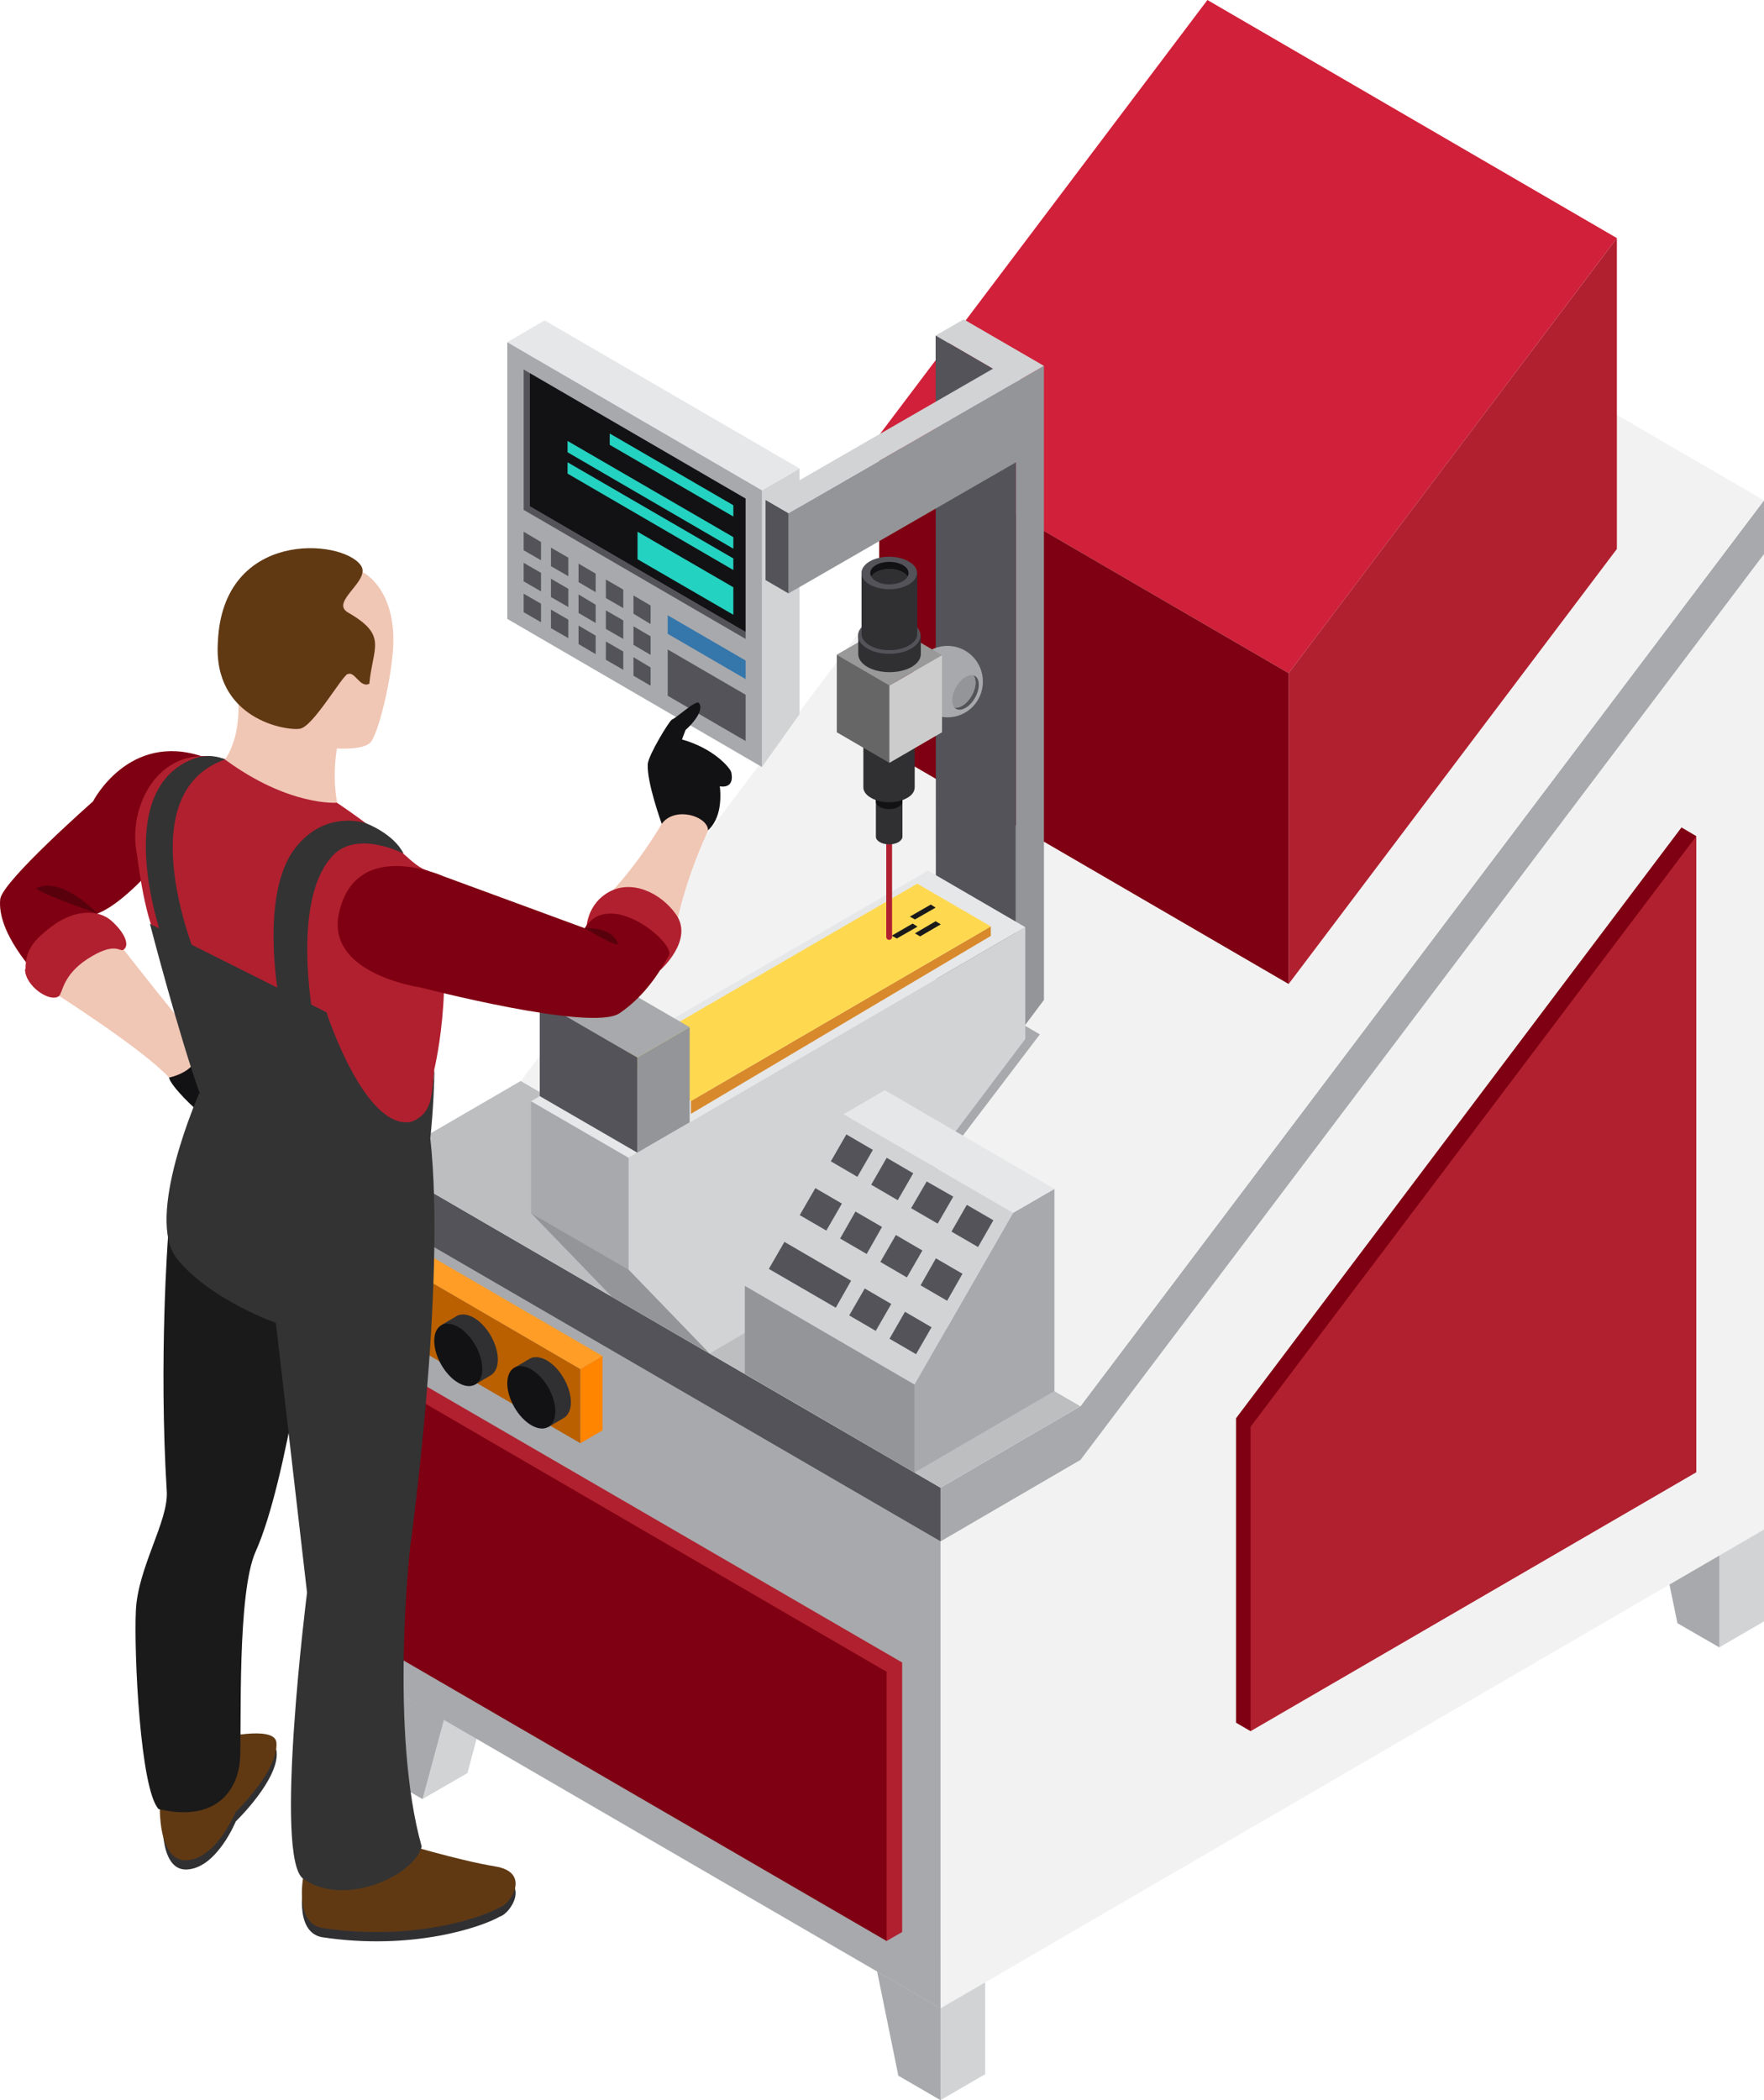<?xml version="1.0" encoding="UTF-8"?> <svg xmlns="http://www.w3.org/2000/svg" width="121" height="144" viewBox="0 0 121 144" fill="none"><g clip-path="url(#clip0_169_229)"><path d="M64.512 144L67.578 142.219V135.926L63.233 133.405L60.167 135.185L64.512 144Z" fill="#D1D3D4"></path><path d="M61.621 142.325L64.512 144V137.706L60.167 135.185L61.621 142.325Z" fill="#A7A9AC"></path><path d="M117.934 112.954L121 111.173V104.879L116.655 102.358L113.589 104.139L117.934 112.954Z" fill="#D1D3D4"></path><path d="M115.061 111.297L117.934 112.954V106.66L113.589 104.139L115.061 111.297Z" fill="#A7A9AC"></path><path d="M32.064 121.575L28.98 123.355L26.106 115.404L29.173 113.624L33.518 116.127L32.064 121.575Z" fill="#D1D3D4"></path><path d="M28.98 123.355L26.106 121.698V115.404L30.452 117.908L28.98 123.355Z" fill="#A7A9AC"></path><path d="M64.513 137.706L121 104.88V37.992L74.114 100.102L64.513 105.691V137.706Z" fill="#F2F2F2"></path><path d="M84.784 97.246L115.341 56.733L116.357 57.332L85.783 118.701L84.784 118.12V97.246Z" fill="#7F0012"></path><path d="M85.783 97.828L116.357 57.332V100.948L85.783 118.701V97.828Z" fill="#B1202F"></path><path d="M26.106 115.405L64.513 137.706V105.691L26.106 83.389V115.405Z" fill="#A7A9AC"></path><path d="M27.683 95.377L60.815 133.087L61.884 132.47V113.994L28.734 94.76L27.683 95.377Z" fill="#B1202F"></path><path d="M27.683 113.853L60.815 133.087V114.629L27.683 95.377V113.853Z" fill="#7F0012"></path><path d="M74.114 96.417L121 34.308V37.992L74.114 100.102L64.513 105.691V102.006L74.114 96.417Z" fill="#A7A9AC"></path><path d="M26.106 83.389L64.513 105.69V102.006L26.106 79.704V83.389Z" fill="#535359"></path><path d="M26.106 79.704L64.513 102.006L74.114 96.417L35.725 74.115L26.106 79.704Z" fill="#BCBEC0"></path><path d="M35.726 74.116L74.114 96.417L121 34.307L82.612 12.006L35.726 74.116Z" fill="#F2F2F2"></path><path d="M82.822 0L110.908 16.325L88.393 46.155L60.307 29.83L82.822 0Z" fill="#D12039"></path><path d="M88.393 46.155L110.908 16.325V37.64L88.393 67.469V46.155Z" fill="#B1202F"></path><path d="M60.307 29.83L88.393 46.155V67.469L60.307 51.144V29.83Z" fill="#7F0012"></path><path d="M69.681 71.136V26.198L71.608 25.087V68.562L69.681 71.136Z" fill="#939598"></path><path d="M64.179 23.007L66.106 21.896L71.608 25.087L69.681 26.198L64.179 23.007Z" fill="#D1D3D4"></path><path d="M64.197 67.945L64.179 23.007L69.681 26.198V71.136L64.197 67.945Z" fill="#535359"></path><path d="M58.731 87.479L71.328 70.924L64.653 67.028L52.038 83.6L58.731 87.479Z" fill="#A7A9AC"></path><path d="M36.426 83.177V75.508L44.241 78.717L46.799 86.879L43.119 87.056L36.426 83.177Z" fill="#A7A9AC"></path><path d="M46.799 86.879L48.673 92.803L41.98 88.924L36.426 83.177L43.119 87.056L46.799 86.879Z" fill="#939598"></path><path d="M43.119 87.056V79.387L70.329 63.573V71.242L58.275 87.215L48.673 92.803L43.119 87.056Z" fill="#D1D3D4"></path><path d="M43.119 79.387L70.329 63.573L63.654 59.694L36.426 75.508L43.119 79.387Z" fill="#E6E7E8"></path><path d="M47.395 76.372V75.491L67.964 63.52V64.172L47.395 76.372Z" fill="#D8892B"></path><path d="M47.395 75.491L67.964 63.52L62.918 60.593L42.331 72.546L47.395 75.491Z" fill="#FED94F"></path><path d="M61.516 64.349L62.936 63.538L62.603 63.326L61.166 64.155L61.516 64.349Z" fill="#1A1A1A"></path><path d="M63.111 64.208L64.53 63.379L64.18 63.167L62.76 63.996L63.111 64.208Z" fill="#1A1A1A"></path><path d="M62.76 63.044L64.179 62.233L63.846 62.022L62.41 62.85L62.76 63.044Z" fill="#1A1A1A"></path><path d="M43.715 79.034V72.511L47.307 70.431V76.954L43.715 79.034Z" fill="#939598"></path><path d="M37.022 68.633L40.614 66.552L47.307 70.431L43.715 72.511L37.022 68.633Z" fill="#A7A9AC"></path><path d="M37.022 75.156V68.633L43.715 72.511V79.034L37.022 75.156Z" fill="#535359"></path><path d="M25.3 85.434L39.808 93.879L41.332 92.98L26.825 84.552L25.3 85.434Z" fill="#FF9D26"></path><path d="M39.808 98.956L41.332 98.075V92.98L39.808 93.879V98.956Z" fill="#FF8400"></path><path d="M25.3 90.529L39.808 98.956V93.879L25.3 85.434V90.529Z" fill="#BA6000"></path><path d="M26.317 87.338L25.266 87.955L25.931 89.101C26.089 89.753 26.475 90.388 26.948 90.864L27.613 92.01L28.665 91.393C28.963 91.217 29.138 90.846 29.138 90.317C29.138 89.26 28.402 87.973 27.491 87.444C27.035 87.179 26.615 87.162 26.317 87.32V87.338Z" fill="#B1202F"></path><path d="M26.422 88.061C27.333 88.59 28.069 89.877 28.069 90.935C28.069 91.992 27.333 92.415 26.422 91.887C25.511 91.358 24.775 90.071 24.775 89.013C24.775 87.955 25.511 87.532 26.422 88.061Z" fill="#7F0012"></path><path d="M31.311 90.247L30.259 90.864L30.925 92.01C31.083 92.662 31.468 93.297 31.941 93.773L32.607 94.919L33.658 94.302C33.956 94.126 34.149 93.755 34.149 93.226C34.149 92.169 33.413 90.882 32.502 90.353C32.046 90.088 31.626 90.071 31.328 90.229L31.311 90.247Z" fill="#303033"></path><path d="M31.433 90.987C32.344 91.516 33.08 92.803 33.08 93.861C33.08 94.919 32.344 95.342 31.433 94.813C30.522 94.284 29.786 92.997 29.786 91.939C29.786 90.882 30.522 90.459 31.433 90.987Z" fill="#121214"></path><path d="M36.321 93.174L35.27 93.79L35.936 94.936C36.093 95.589 36.479 96.223 36.952 96.699L37.618 97.845L38.669 97.228C38.967 97.052 39.16 96.682 39.16 96.153C39.16 95.095 38.424 93.808 37.513 93.279C37.057 93.015 36.637 92.997 36.339 93.156L36.321 93.174Z" fill="#303033"></path><path d="M36.444 93.896C37.355 94.425 38.091 95.712 38.091 96.77C38.091 97.828 37.355 98.251 36.444 97.722C35.533 97.193 34.797 95.906 34.797 94.848C34.797 93.791 35.533 93.368 36.444 93.896Z" fill="#121214"></path><path d="M62.725 100.966L72.327 95.377V81.52L69.488 83.16L62.725 94.936V100.966Z" fill="#A7A9AC"></path><path d="M57.855 76.407L69.488 83.16L72.327 81.52L60.693 74.75L57.855 76.407Z" fill="#E6E7E8"></path><path d="M51.091 88.166L62.725 94.936L69.488 83.16L57.854 76.407L51.091 88.166Z" fill="#D1D3D4"></path><path d="M66.317 82.613L68.139 83.671L67.088 85.505L65.266 84.447L66.317 82.613Z" fill="#535359"></path><path d="M62.498 82.843L63.566 81.009L65.388 82.049L64.32 83.9L62.498 82.843Z" fill="#535359"></path><path d="M60.823 79.386L59.76 81.232L61.579 82.293L62.642 80.447L60.823 79.386Z" fill="#535359"></path><path d="M58.055 77.783L56.992 79.629L58.811 80.69L59.874 78.844L58.055 77.783Z" fill="#535359"></path><path d="M64.197 86.28L66.019 87.338L64.968 89.189L63.146 88.131L64.197 86.28Z" fill="#535359"></path><path d="M61.451 84.681L60.387 86.527L62.206 87.588L63.27 85.743L61.451 84.681Z" fill="#535359"></path><path d="M57.627 84.923L58.678 83.072L60.5 84.129L59.449 85.98L57.627 84.923Z" fill="#535359"></path><path d="M56.681 84.376L54.858 83.318L55.927 81.467L57.749 82.525L56.681 84.376Z" fill="#535359"></path><path d="M62.078 89.946L61.016 91.792L62.836 92.852L63.898 91.006L62.078 89.946Z" fill="#535359"></path><path d="M59.316 88.348L58.252 90.193L60.071 91.254L61.135 89.409L59.316 88.348Z" fill="#535359"></path><path d="M58.38 87.814L57.329 89.665L52.738 87.003L53.807 85.152L58.38 87.814Z" fill="#535359"></path><path d="M51.091 94.196L62.725 100.966V94.936L51.091 88.166V94.196Z" fill="#939598"></path><path d="M62.55 46.736C62.55 48.094 63.637 49.187 64.986 49.187C66.335 49.187 67.421 48.094 67.421 46.736C67.421 45.379 66.335 44.286 64.986 44.286C63.637 44.286 62.55 45.379 62.55 46.736Z" fill="#A7A9AC"></path><path d="M65.459 48.499C65.617 48.693 65.897 48.728 66.23 48.535C66.738 48.252 67.141 47.53 67.141 46.948C67.141 46.595 67.001 46.366 66.773 46.313C66.861 46.419 66.913 46.595 66.913 46.807C66.913 47.389 66.51 48.094 66.002 48.394C65.792 48.517 65.617 48.552 65.459 48.499Z" fill="#535359"></path><path d="M65.319 48.006C65.319 48.217 65.371 48.376 65.459 48.499C65.617 48.535 65.792 48.499 66.002 48.394C66.51 48.094 66.913 47.389 66.913 46.807C66.913 46.595 66.861 46.437 66.773 46.313C66.615 46.26 66.44 46.313 66.23 46.419C65.722 46.719 65.319 47.424 65.319 48.006Z" fill="#939598"></path><path d="M60.991 56.468V64.243" stroke="#B1202F" stroke-width="0.4" stroke-linecap="round" stroke-linejoin="round"></path><path d="M60.08 54.123V57.367C60.08 57.508 60.167 57.632 60.342 57.738C60.693 57.949 61.288 57.949 61.639 57.738C61.814 57.632 61.902 57.491 61.902 57.367V54.123H60.062H60.08Z" fill="#303033"></path><path d="M60.08 54.282V54.952C60.08 55.093 60.167 55.216 60.342 55.322C60.693 55.534 61.288 55.534 61.639 55.322C61.814 55.216 61.902 55.075 61.902 54.952V54.282H60.062H60.08Z" fill="#121214"></path><path d="M61.657 54.494C61.306 54.705 60.71 54.705 60.36 54.494C60.01 54.282 60.01 53.947 60.36 53.736C60.71 53.524 61.306 53.524 61.657 53.736C62.007 53.947 62.007 54.282 61.657 54.494Z" fill="#5C5C5C"></path><path d="M59.221 50.121V53.982C59.221 54.247 59.396 54.511 59.747 54.705C60.43 55.111 61.551 55.111 62.235 54.705C62.585 54.511 62.743 54.247 62.743 53.982V50.121H59.204H59.221Z" fill="#303033"></path><path d="M62.252 50.844C61.569 51.25 60.448 51.25 59.764 50.844C59.081 50.439 59.081 49.804 59.764 49.399C60.448 48.993 61.569 48.993 62.252 49.399C62.936 49.804 62.936 50.456 62.252 50.844Z" fill="#5C5C5C"></path><path d="M57.399 50.21L61.008 52.308L61.481 45.961L61.008 42.823L57.399 44.903V50.21Z" fill="#666666"></path><path d="M61.008 47.001V52.307L64.618 50.21V44.921L61.008 47.001Z" fill="#CCCCCC"></path><path d="M64.618 44.921L61.008 42.823L57.399 44.903L61.008 47.001L64.618 44.921Z" fill="#999999"></path><path d="M58.871 43.581V44.85C58.871 45.167 59.081 45.485 59.501 45.732C60.342 46.208 61.691 46.208 62.532 45.732C62.953 45.485 63.163 45.167 63.163 44.85V43.581H58.888H58.871Z" fill="#303033"></path><path d="M62.515 44.462C61.674 44.956 60.325 44.956 59.484 44.462C58.643 43.969 58.643 43.193 59.484 42.699C60.325 42.206 61.674 42.206 62.515 42.699C63.356 43.193 63.356 43.969 62.515 44.462Z" fill="#535359"></path><path d="M59.098 39.297V43.475C59.098 43.757 59.291 44.039 59.659 44.251C60.395 44.691 61.604 44.691 62.357 44.251C62.725 44.039 62.918 43.757 62.918 43.475V39.297H59.098Z" fill="#303033"></path><path d="M62.34 40.072C61.604 40.513 60.395 40.513 59.641 40.072C58.905 39.649 58.905 38.944 59.641 38.503C60.377 38.063 61.586 38.063 62.34 38.503C63.093 38.926 63.093 39.632 62.34 40.072Z" fill="#535359"></path><path d="M59.764 39.544C59.816 39.438 59.922 39.332 60.079 39.244C60.587 38.944 61.428 38.944 61.936 39.244C62.094 39.332 62.199 39.438 62.252 39.544C62.41 39.279 62.304 38.962 61.936 38.75C61.428 38.45 60.587 38.45 60.079 38.75C59.711 38.962 59.606 39.279 59.764 39.544Z" fill="#121214"></path><path d="M59.764 39.544C59.834 39.649 59.921 39.755 60.079 39.843C60.587 40.143 61.428 40.143 61.936 39.843C62.094 39.755 62.182 39.667 62.252 39.544C62.199 39.438 62.094 39.332 61.936 39.244C61.428 38.944 60.587 38.944 60.079 39.244C59.921 39.332 59.816 39.438 59.764 39.544Z" fill="#303033"></path><path d="M52.265 52.59L54.841 48.976V32.122L52.265 33.62V52.59Z" fill="#D1D3D4"></path><path d="M34.797 23.465L52.265 33.62L54.841 32.121L37.355 21.967L34.797 23.465Z" fill="#E6E7E8"></path><path d="M34.797 42.435L52.265 52.59V33.62L34.797 23.465V42.435Z" fill="#A7A9AC"></path><path d="M45.8 43.458L51.144 46.56V45.291L45.8 42.188V43.458Z" fill="#3576AB"></path><path d="M45.8 47.706L51.144 50.809V47.636L45.8 44.533V47.706Z" fill="#535359"></path><path d="M44.627 42.788L43.453 42.082V40.831L44.627 41.518V42.788Z" fill="#535359"></path><path d="M42.752 41.694L41.56 41.007V39.737L42.752 40.425V41.694Z" fill="#535359"></path><path d="M40.859 40.601L39.685 39.914V38.645L40.859 39.332V40.601Z" fill="#535359"></path><path d="M38.984 39.508L37.793 38.821V37.551L38.984 38.239V39.508Z" fill="#535359"></path><path d="M37.11 37.164V38.415L35.919 37.728V36.459L37.11 37.164Z" fill="#535359"></path><path d="M44.627 47.019L43.453 46.331V45.062L44.627 45.767V47.019Z" fill="#535359"></path><path d="M42.752 45.926L41.56 45.238V43.986L42.752 44.674V45.926Z" fill="#535359"></path><path d="M40.859 44.85L39.685 44.163V42.893L40.859 43.581V44.85Z" fill="#535359"></path><path d="M38.984 43.757L37.793 43.07V41.8L38.984 42.488V43.757Z" fill="#535359"></path><path d="M37.11 42.664L35.919 41.977V40.707L37.11 41.395V42.664Z" fill="#535359"></path><path d="M44.627 44.903L43.453 44.216V42.946L44.627 43.634V44.903Z" fill="#535359"></path><path d="M42.752 43.81L41.56 43.123V41.853L42.752 42.541V43.81Z" fill="#535359"></path><path d="M40.859 42.717L39.685 42.03V40.76L40.859 41.465V42.717Z" fill="#535359"></path><path d="M38.984 41.624L37.793 40.937V39.685L38.984 40.372V41.624Z" fill="#535359"></path><path d="M37.11 40.549L35.919 39.861V38.592L37.11 39.279V40.549Z" fill="#535359"></path><path d="M35.919 25.334V34.96L51.144 43.81V43.334L36.339 34.713V25.581L35.919 25.334Z" fill="#535359"></path><path d="M36.339 25.581V34.713L51.144 43.334V34.184L36.339 25.581Z" fill="#121214"></path><path d="M41.823 29.724L50.303 34.643V35.418L41.823 30.5V29.724Z" fill="#24D2C1"></path><path d="M38.932 30.235L50.303 36.829V37.622L38.932 31.011V30.235Z" fill="#24D2C1"></path><path d="M38.932 31.698L50.303 38.292V39.085L38.932 32.474V31.698Z" fill="#24D2C1"></path><path d="M43.732 36.459L50.303 40.267V42.153L43.732 38.345V36.459Z" fill="#24D2C1"></path><path d="M69.996 26.022L54.087 35.189V40.69L69.996 31.522V26.022Z" fill="#939598"></path><path d="M52.511 34.273V39.773L54.088 40.69V35.189L52.511 34.273Z" fill="#535359"></path><path d="M68.42 25.105L52.511 34.273L54.088 35.189L69.997 26.022L68.42 25.105Z" fill="#D1D3D4"></path><path d="M11.599 73.886C11.652 74.415 13.562 76.266 13.684 76.214C13.807 76.143 14.841 75.614 14.841 75.614L14.946 73.111L14.035 71.736H13.351C13.351 71.736 11.564 73.358 11.599 73.886Z" fill="#121214"></path><path d="M8.48 65.107C8.48 65.107 13.071 70.995 13.667 71.436C13.842 72.547 13.176 73.516 11.599 73.886C9.777 71.912 3.767 68.104 3.767 68.104L3.382 66.623L4.678 64.419L6.115 63.785L7.587 64.225L8.48 65.124V65.107Z" fill="#F0C6B4"></path><path d="M13.877 51.867C8.813 50.174 6.378 54.952 6.378 54.952C6.378 54.952 0.21 60.382 0.018 61.634C-0.245 63.978 2.506 66.817 2.506 66.817C2.506 66.817 5.537 63.097 6.851 62.568C8.533 61.845 10.688 59.306 10.688 59.306C10.688 59.306 14.893 52.378 13.859 51.884L13.877 51.867Z" fill="#7F0012"></path><path d="M16.347 47.953C16.505 50.774 15.436 52.061 15.436 52.061L17.696 54.458L20.219 55.569L22.567 55.692L23.128 55.04C23.128 55.04 22.69 53.101 23.233 50.686C23.338 49.875 21.954 47.83 21.954 47.83C21.954 47.83 16.312 47.248 16.33 47.953H16.347Z" fill="#F0C6B4"></path><path d="M11.179 124.114C11.179 124.114 10.776 128.292 12.826 128.186C14.876 128.08 16.172 124.889 16.172 124.889C16.172 124.889 19.168 121.998 18.975 120.094C18.818 118.878 14.981 119.847 14.981 119.847L11.196 124.114H11.179Z" fill="#303033"></path><path d="M10.968 123.69C10.968 123.69 10.775 127.657 12.808 127.551C14.858 127.446 16.154 124.255 16.154 124.255C16.154 124.255 19.151 121.363 18.958 119.459C18.8 118.26 14.963 119.212 14.963 119.212L10.968 123.69Z" fill="#603913"></path><path d="M11.529 84.781C11.529 84.781 10.881 93.191 11.441 102.288C11.547 104.315 9.462 107.471 9.321 110.415C9.181 113.359 9.619 122.703 10.881 124.043C14.841 124.977 16.365 122.738 16.47 120.517C16.575 118.313 16.26 109.199 17.539 106.378C19.729 101.495 21.341 88.96 21.341 88.96L11.529 84.764V84.781Z" fill="#1A1A1A"></path><path d="M20.85 129.05C20.85 129.05 20.097 132.417 22.059 132.823C28.297 133.775 33.08 132.117 34.289 131.412C35.007 131.218 36.461 129.015 33.973 128.609C31.38 128.186 27.298 126.934 27.298 126.934L20.85 129.05Z" fill="#303033"></path><path d="M20.85 128.415C20.85 128.415 20.097 131.783 22.059 132.188C28.297 133.14 33.08 131.483 34.289 130.778C35.007 130.584 36.461 128.38 33.973 127.975C31.38 127.552 27.298 126.3 27.298 126.3L20.85 128.415Z" fill="#603913"></path><path d="M13.684 74.962C13.684 74.962 21.639 79.44 24.232 79.44C27.473 79.863 28.595 78.523 29.26 76.813C29.295 77.095 29.471 77.659 29.506 77.959C30.645 88.061 28.122 106.184 28.122 106.184C28.122 106.184 26.72 118.772 28.927 126.617C28.332 128.697 23.531 130.778 20.798 128.821C18.765 127.375 21.061 109.199 21.061 109.199L18.923 90.705C18.923 90.705 14.438 89.136 12.16 86.333C9.865 83.53 13.667 74.962 13.667 74.962H13.684Z" fill="#333333"></path><path d="M45.397 56.504C45.397 56.504 44.346 53.612 44.433 52.378C44.486 51.779 45.835 49.54 46.08 49.346C46.431 49.205 47.745 47.971 47.938 48.2C48.323 48.658 47.552 49.593 47.026 50.051C47.026 50.051 46.781 50.686 46.781 50.703C48.971 51.32 50.093 52.66 50.163 52.96C50.408 54.159 49.374 53.912 49.374 53.912C49.374 53.912 49.602 55.41 48.971 56.433C48.761 56.786 48.533 56.962 48.533 56.962L45.362 56.486L45.397 56.504Z" fill="#121214"></path><path d="M41.472 61.651C41.472 61.651 43.347 59.853 45.257 56.715C46.028 55.164 48.603 55.922 48.568 56.962C46.764 60.84 46.325 63.837 46.325 63.837L41.472 61.651Z" fill="#F0C6B4"></path><path d="M40.211 63.996C40.211 63.996 40.071 62.18 41.683 61.211C43.295 60.241 45.327 61.211 46.379 62.709C47.605 64.472 45.292 66.517 45.292 66.517L40.211 64.014V63.996Z" fill="#B1202F"></path><path d="M15.436 52.078C19.817 55.305 23.11 55.04 23.11 55.04C23.11 55.04 25.721 56.768 27.666 58.531C28.402 59.201 28.875 59.589 29.383 59.712C31.573 66.094 29.786 73.34 29.786 73.34C29.786 73.34 29.646 75.156 29.576 76.073C29.541 76.231 28.559 78.294 28.559 78.294L20.009 78.135L13.982 74.01L11.547 65.459L10.653 64.084C10.653 64.084 9.97 63.044 9.392 58.566C8.708 55.234 10.986 50.827 15.419 52.043L15.436 52.078Z" fill="#B1202F"></path><path d="M28.227 76.919C25.02 77.553 22.392 69.408 22.392 69.408L10.285 63.344C10.285 63.344 12.248 70.907 13.702 74.962C14.28 75.491 19.641 80.321 19.641 80.321L25.739 81.062L29.523 77.977C29.523 77.977 29.751 75.984 29.803 73.358C29.576 74.821 29.803 76.319 28.209 76.919H28.227Z" fill="#333333"></path><path d="M21.464 69.602C21.464 69.602 20.044 62.004 22.637 58.883C24.285 56.75 27.683 58.531 27.683 58.531C27 57.156 25.108 56.45 25.108 56.45C25.108 56.45 22.287 55.446 20.202 58.214C17.819 61.369 19.116 68.315 19.116 68.315L21.446 69.602H21.464Z" fill="#333333"></path><path d="M13.509 65.742C13.509 65.742 8.708 54.423 15.436 52.078C15.436 52.078 14.402 51.55 13.194 52.061C7.482 54.335 11.179 64.472 11.179 64.472L13.509 65.759V65.742Z" fill="#333333"></path><path d="M24.933 39.261C24.933 39.261 27.368 40.496 26.93 44.885C26.685 47.353 25.896 50.368 25.406 50.915C24.898 51.444 23.11 51.32 23.11 51.32C23.11 51.32 21.849 50.985 21.183 47.671C20.798 45.802 19.711 41.501 19.711 41.501L22.672 39.455L24.933 39.261Z" fill="#F0C6B4"></path><path d="M23.864 46.225C24.337 45.996 24.705 47.213 25.336 46.878C25.563 44.357 26.632 43.581 23.864 41.994C22.602 41.254 25.511 39.791 24.74 38.75C23.426 36.934 15.296 36.317 14.946 43.986C14.578 49.328 19.694 50.139 20.587 49.963C21.481 49.804 23.391 46.455 23.846 46.208L23.864 46.225Z" fill="#603913"></path><path d="M23.251 62.621C22.34 66.782 28.805 67.698 28.805 67.698C28.805 67.698 40.579 70.766 42.489 69.479C44.398 68.192 45.415 66.323 45.888 65.512C46.361 64.701 41.823 60.84 40.106 63.644C38.862 63.185 30.417 60.082 30.417 60.082C30.417 60.082 24.389 57.367 23.251 62.621Z" fill="#7F0012"></path><path d="M1.752 66.447C1.752 65.371 2.05 64.631 3.575 63.502C5.099 62.356 6.746 62.339 7.639 63.132C8.533 63.925 8.936 64.807 8.463 65.124C8.2 65.283 7.902 64.525 5.992 65.759C4.31 66.852 4.31 68.033 4.048 68.298C3.417 68.774 1.717 67.593 1.717 66.464L1.752 66.447Z" fill="#B1202F"></path><path opacity="0.3" d="M40.106 63.644C40.106 63.644 42.401 65.036 42.384 64.701C41.946 63.485 40.106 63.644 40.106 63.644Z" fill="black"></path><path opacity="0.3" d="M6.676 62.639C6.676 62.639 2.05 61.017 2.541 60.876C4.31 60.1 6.676 62.639 6.676 62.639Z" fill="black"></path></g><defs><clipPath id="clip0_169_229"><rect width="121" height="144" fill="white"></rect></clipPath></defs></svg> 